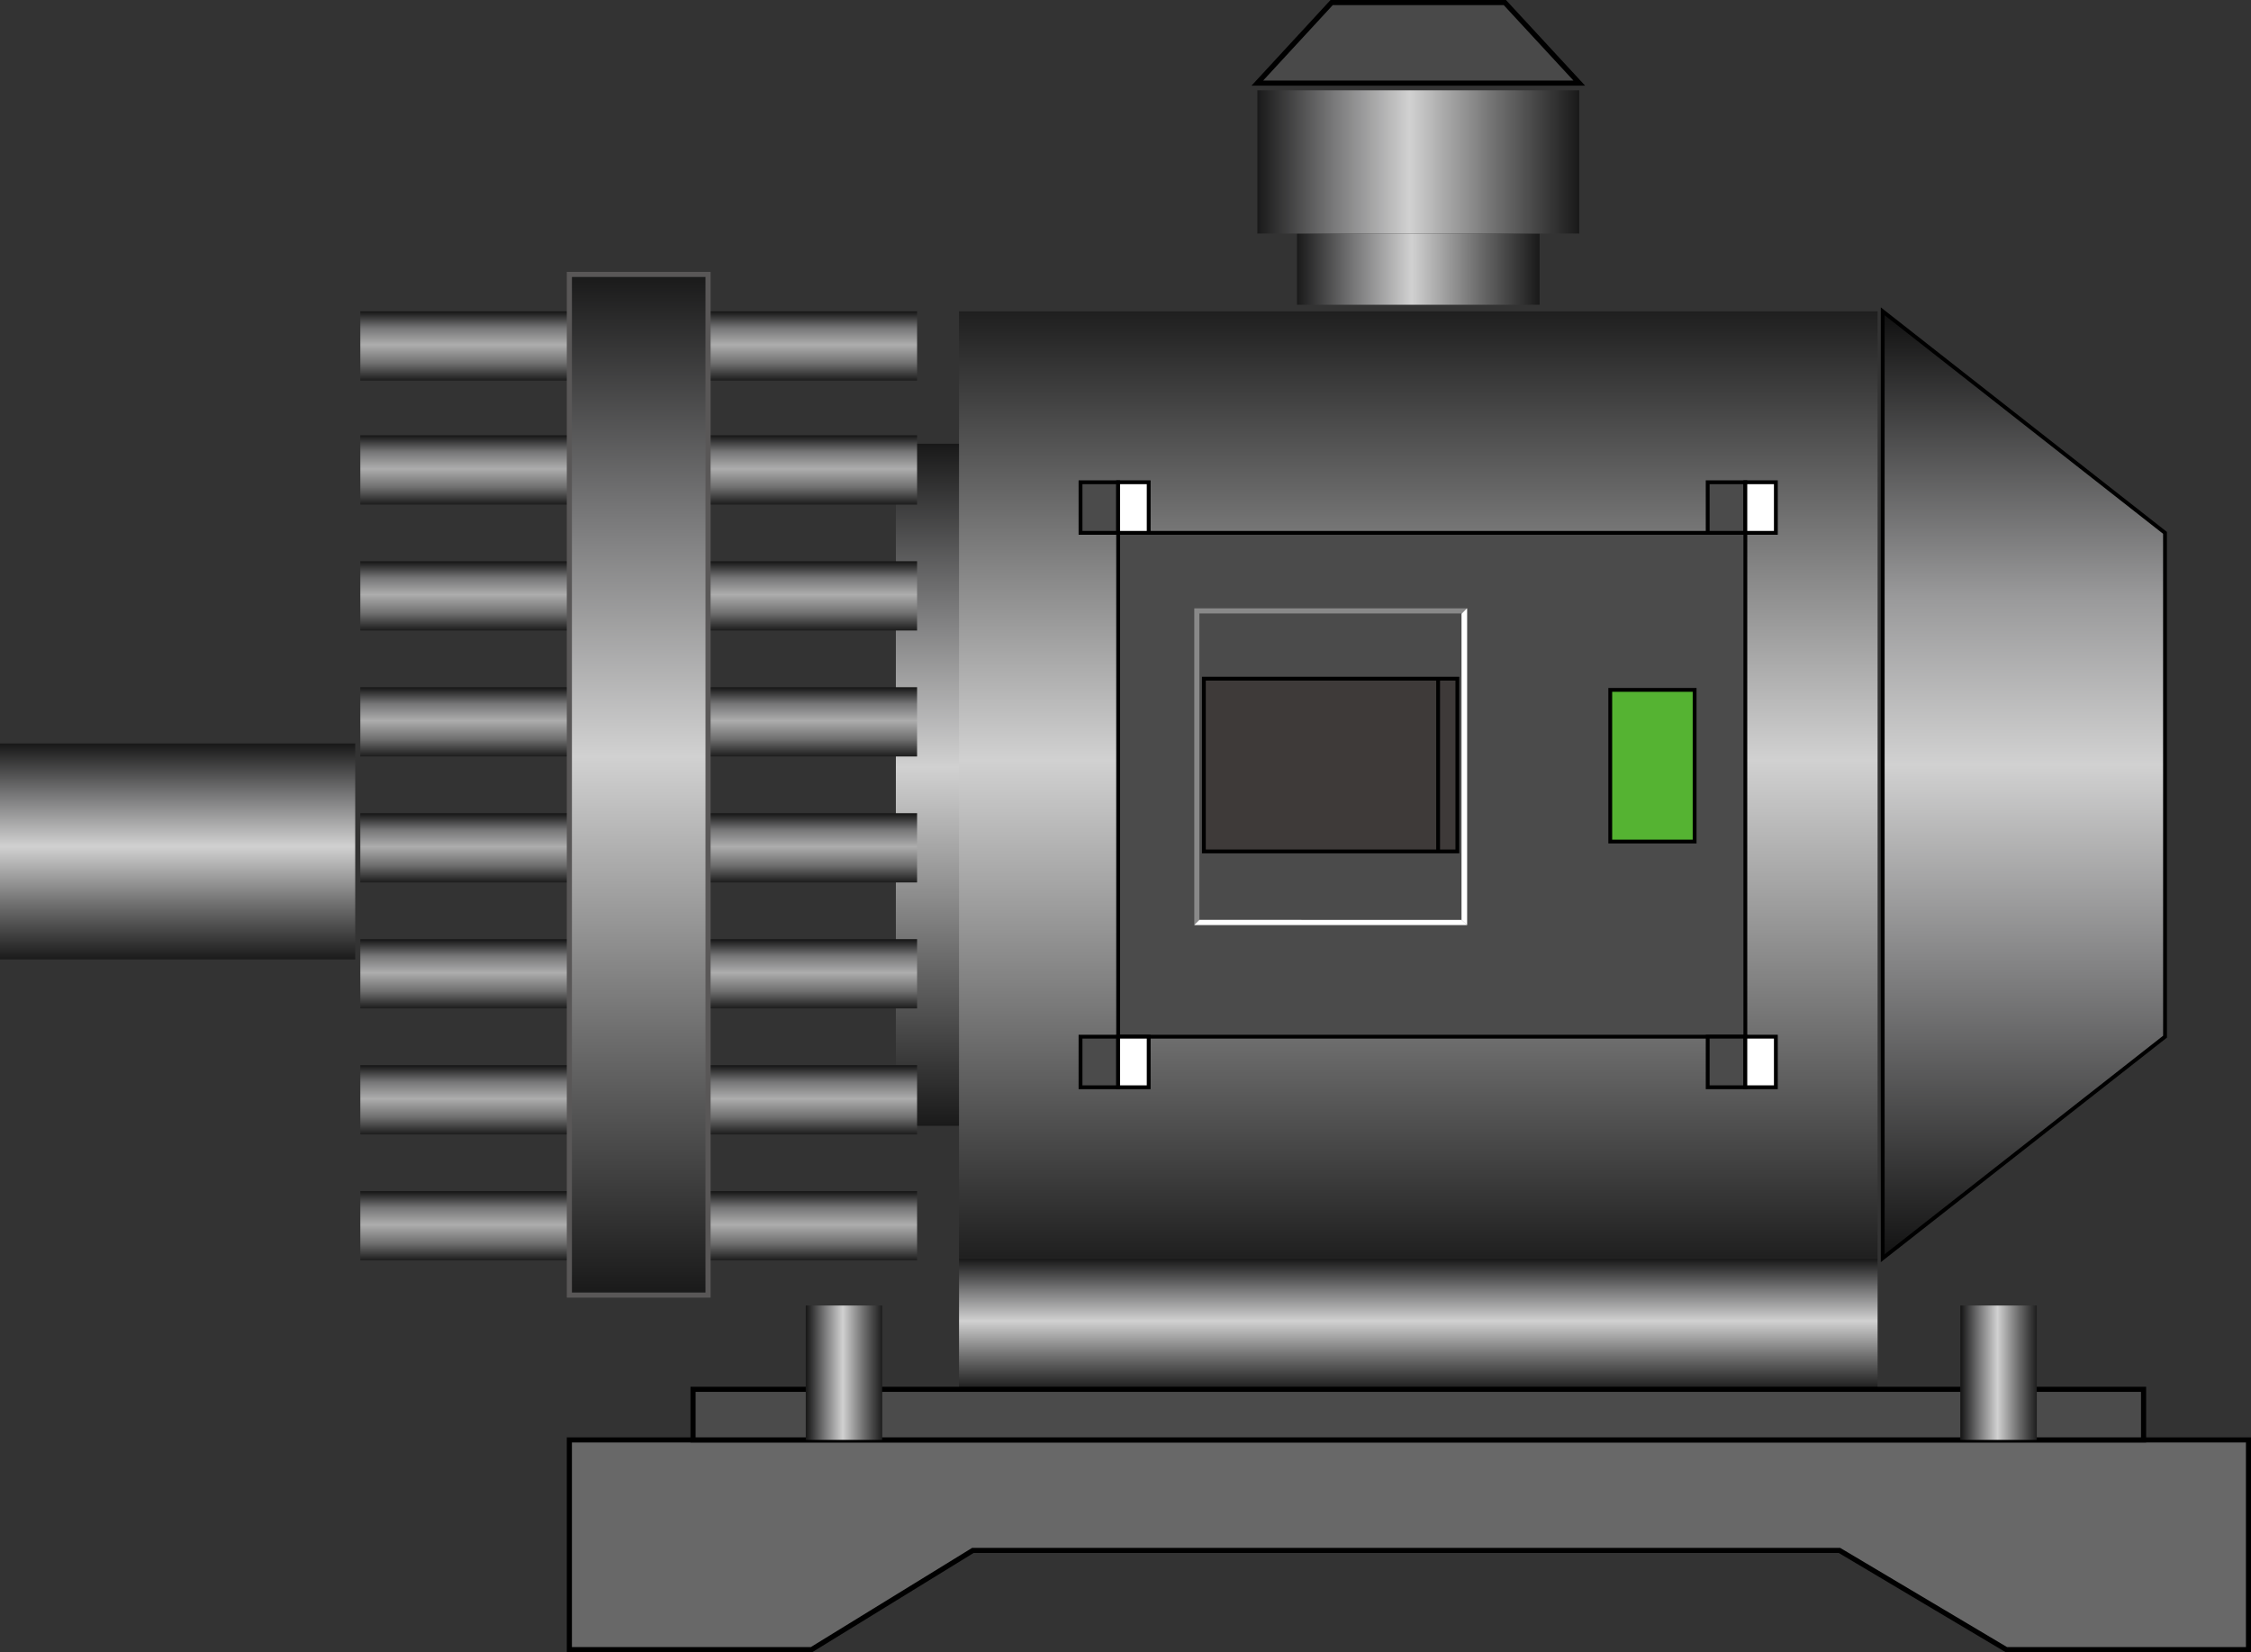 <!--?xml version="1.0" encoding="UTF-8" standalone="no"?-->
<!-- Generator: Adobe Illustrator 16.0.0, SVG Export Plug-In . SVG Version: 6.00 Build 0)  -->

<svg xmlns:dc="http://purl.org/dc/elements/1.1/" xmlns:cc="http://creativecommons.org/ns#" xmlns:rdf="http://www.w3.org/1999/02/22-rdf-syntax-ns#" xmlns:svg="http://www.w3.org/2000/svg" xmlns="http://www.w3.org/2000/svg" xmlns:sodipodi="http://sodipodi.sourceforge.net/DTD/sodipodi-0.dtd" xmlns:inkscape="http://www.inkscape.org/namespaces/inkscape" version="1.1" id="图层_1" sodipodi:docname="0301.svg" inkscape:version="0.48.3.1 r9886" x="0px" y="0px" width="440.262px" height="323.188px" viewBox="0 0 440.262 323.188" enable-background="new 0 0 440.262 323.188" xml:space="preserve"><rect x="0" y="0" width="440.262" height="323.188" fill="#333333" stroke="none"/><defs id="defs241"></defs>
<sodipodi:namedview id="namedview260" inkscape:current-layer="图层_1" inkscape:window-y="-8" inkscape:window-x="-8" fit-margin-bottom="0" fit-margin-right="0" inkscape:window-height="848" inkscape:window-width="1440" inkscape:pageshadow="2" inkscape:pageopacity="0" inkscape:cy="160.27141" bordercolor="#666666" inkscape:cx="325.80264" showgrid="false" pagecolor="#ffffff" inkscape:zoom="6.3429549" guidetolerance="10" gridtolerance="10" fit-margin-left="0" objecttolerance="10" fit-margin-top="0" borderopacity="1" inkscape:window-maximized="1">
	</sodipodi:namedview>
<linearGradient id="rect73_3_" gradientUnits="userSpaceOnUse" x1="-821.502" y1="-665.031" x2="-733.59" y2="-665.031" gradientTransform="matrix(-3.107769e-008 -1.518 -0.711 6.634431e-008 -291.267 -1026.648)">
	<stop offset="0" style="stop-color:#191919" id="stop5"></stop>
	<stop offset="0.258" style="stop-color:#6F6F6F" id="stop7"></stop>
	<stop offset="0.527" style="stop-color:#D1D1D1" id="stop9"></stop>
	<stop offset="0.769" style="stop-color:#767677" id="stop11"></stop>
	<stop offset="1" style="stop-color:#191919" id="stop13"></stop>
</linearGradient>
<rect id="rect73_2_" x="175.218" y="86.794" fill="url(#rect73_3_)" width="12.706" height="133.433"></rect>
<linearGradient id="path8_1_" gradientUnits="userSpaceOnUse" x1="285.74" y1="871.506" x2="285.74" y2="871.506" gradientTransform="matrix(1 0 0 1 -170.927 -810.637)">
	<stop offset="0" style="stop-color:#5B5A59" id="stop17"></stop>
	<stop offset="1" style="stop-color:#999999" id="stop19"></stop>
</linearGradient>
<path id="path8" inkscape:connector-curvature="0" fill="url(#path8_1_)" stroke="#595758" stroke-width="0.25" stroke-miterlimit="10" d="  M114.814,60.869"></path>
<linearGradient id="rect21_14_" gradientUnits="userSpaceOnUse" x1="-855.459" y1="-799.812" x2="-838.566" y2="-799.812" gradientTransform="matrix(-3.107769e-008 -1.518 -0.711 6.634431e-008 -291.267 -1026.648)">
	<stop offset="0" style="stop-color:#191919" id="stop23"></stop>
	<stop offset="0.258" style="stop-color:#6F6F6F" id="stop25"></stop>
	<stop offset="0.527" style="stop-color:#D1D1D1" id="stop27"></stop>
	<stop offset="0.769" style="stop-color:#767677" id="stop29"></stop>
	<stop offset="1" style="stop-color:#191919" id="stop31"></stop>
</linearGradient>
<rect id="rect21" x="187.571" y="246.126" fill="url(#rect21_14_)" width="179.659" height="25.642"></rect>
<linearGradient id="rect21_15_" gradientUnits="userSpaceOnUse" x1="-800.049" y1="-458.514" x2="-772.221" y2="-458.514" gradientTransform="matrix(-3.107769e-008 -1.518 -0.711 6.634431e-008 -291.267 -1026.648)">
	<stop offset="0" style="stop-color:#191919" id="stop35"></stop>
	<stop offset="0.258" style="stop-color:#6F6F6F" id="stop37"></stop>
	<stop offset="0.527" style="stop-color:#D1D1D1" id="stop39"></stop>
	<stop offset="0.769" style="stop-color:#767677" id="stop41"></stop>
	<stop offset="1" style="stop-color:#191919" id="stop43"></stop>
</linearGradient>
<rect id="rect21_11_" x="0" y="145.428" fill="url(#rect21_15_)" width="69.475" height="42.238"></rect>
<linearGradient id="rect21_16_" gradientUnits="userSpaceOnUse" x1="-711.093" y1="-833.177" x2="-711.093" y2="-766.445" gradientTransform="matrix(-3.107769e-008 -1.518 -0.711 6.634431e-008 -291.267 -1026.648)">
	<stop offset="0" style="stop-color:#191919" id="stop47"></stop>
	<stop offset="0.258" style="stop-color:#6F6F6F" id="stop49"></stop>
	<stop offset="0.527" style="stop-color:#D1D1D1" id="stop51"></stop>
	<stop offset="0.769" style="stop-color:#767677" id="stop53"></stop>
	<stop offset="1" style="stop-color:#191919" id="stop55"></stop>
</linearGradient>
<rect id="rect21_9_" x="253.677" y="45.681" fill="url(#rect21_16_)" width="47.446" height="13.935"></rect>
<linearGradient id="rect21_17_" gradientUnits="userSpaceOnUse" x1="-697.273" y1="-844.084" x2="-697.273" y2="-755.537" gradientTransform="matrix(-3.107769e-008 -1.518 -0.711 6.634431e-008 -291.267 -1026.648)">
	<stop offset="0" style="stop-color:#191919" id="stop59"></stop>
	<stop offset="0.258" style="stop-color:#6F6F6F" id="stop61"></stop>
	<stop offset="0.527" style="stop-color:#D1D1D1" id="stop63"></stop>
	<stop offset="0.769" style="stop-color:#767677" id="stop65"></stop>
	<stop offset="1" style="stop-color:#191919" id="stop67"></stop>
</linearGradient>
<rect id="rect21_10_" x="245.921" y="17.663" fill="url(#rect21_17_)" width="62.957" height="28.018"></rect>
<g id="g69">
	
		<linearGradient id="rect21_18_" gradientUnits="userSpaceOnUse" x1="-725.455" y1="-585.355" x2="-716.526" y2="-585.355" gradientTransform="matrix(-3.107769e-008 -1.518 -0.711 6.634431e-008 -291.267 -1026.648)">
		<stop offset="0" style="stop-color:#191919" id="stop72"></stop>
		<stop offset="0.258" style="stop-color:#6F6F6F" id="stop74"></stop>
		<stop offset="0.527" style="stop-color:#ADADAD" id="stop76"></stop>
		<stop offset="0.769" style="stop-color:#767677" id="stop78"></stop>
		<stop offset="1" style="stop-color:#191919" id="stop80"></stop>
	</linearGradient>
	<rect id="rect21_1_" x="70.474" y="60.894" fill="url(#rect21_18_)" width="108.895" height="13.554"></rect>
	
		<linearGradient id="rect21_19_" gradientUnits="userSpaceOnUse" x1="-741.43" y1="-585.355" x2="-732.501" y2="-585.355" gradientTransform="matrix(-3.107769e-008 -1.518 -0.711 6.634431e-008 -291.267 -1026.648)">
		<stop offset="0" style="stop-color:#191919" id="stop84"></stop>
		<stop offset="0.258" style="stop-color:#6F6F6F" id="stop86"></stop>
		<stop offset="0.527" style="stop-color:#ADADAD" id="stop88"></stop>
		<stop offset="0.769" style="stop-color:#767677" id="stop90"></stop>
		<stop offset="1" style="stop-color:#191919" id="stop92"></stop>
	</linearGradient>
	<rect id="rect21_2_" x="70.474" y="85.141" fill="url(#rect21_19_)" width="108.895" height="13.554"></rect>
	
		<linearGradient id="rect21_20_" gradientUnits="userSpaceOnUse" x1="-757.666" y1="-585.355" x2="-748.736" y2="-585.355" gradientTransform="matrix(-3.107769e-008 -1.518 -0.711 6.634431e-008 -291.267 -1026.648)">
		<stop offset="0" style="stop-color:#191919" id="stop96"></stop>
		<stop offset="0.258" style="stop-color:#6F6F6F" id="stop98"></stop>
		<stop offset="0.527" style="stop-color:#ADADAD" id="stop100"></stop>
		<stop offset="0.769" style="stop-color:#767677" id="stop102"></stop>
		<stop offset="1" style="stop-color:#191919" id="stop104"></stop>
	</linearGradient>
	<rect id="rect21_3_" x="70.474" y="109.783" fill="url(#rect21_20_)" width="108.895" height="13.554"></rect>
	
		<linearGradient id="rect21_21_" gradientUnits="userSpaceOnUse" x1="-773.901" y1="-585.355" x2="-764.971" y2="-585.355" gradientTransform="matrix(-3.107769e-008 -1.518 -0.711 6.634431e-008 -291.267 -1026.648)">
		<stop offset="0" style="stop-color:#191919" id="stop108"></stop>
		<stop offset="0.258" style="stop-color:#6F6F6F" id="stop110"></stop>
		<stop offset="0.527" style="stop-color:#ADADAD" id="stop112"></stop>
		<stop offset="0.769" style="stop-color:#767677" id="stop114"></stop>
		<stop offset="1" style="stop-color:#191919" id="stop116"></stop>
	</linearGradient>
	<rect id="rect21_4_" x="70.474" y="134.424" fill="url(#rect21_21_)" width="108.895" height="13.554"></rect>
	
		<linearGradient id="rect21_22_" gradientUnits="userSpaceOnUse" x1="-790.136" y1="-585.355" x2="-781.206" y2="-585.355" gradientTransform="matrix(-3.107769e-008 -1.518 -0.711 6.634431e-008 -291.267 -1026.648)">
		<stop offset="0" style="stop-color:#191919" id="stop120"></stop>
		<stop offset="0.258" style="stop-color:#6F6F6F" id="stop122"></stop>
		<stop offset="0.527" style="stop-color:#ADADAD" id="stop124"></stop>
		<stop offset="0.769" style="stop-color:#767677" id="stop126"></stop>
		<stop offset="1" style="stop-color:#191919" id="stop128"></stop>
	</linearGradient>
	<rect id="rect21_5_" x="70.474" y="159.066" fill="url(#rect21_22_)" width="108.895" height="13.554"></rect>
	
		<linearGradient id="rect21_23_" gradientUnits="userSpaceOnUse" x1="-806.371" y1="-585.355" x2="-797.442" y2="-585.355" gradientTransform="matrix(-3.107769e-008 -1.518 -0.711 6.634431e-008 -291.267 -1026.648)">
		<stop offset="0" style="stop-color:#191919" id="stop132"></stop>
		<stop offset="0.258" style="stop-color:#6F6F6F" id="stop134"></stop>
		<stop offset="0.527" style="stop-color:#ADADAD" id="stop136"></stop>
		<stop offset="0.769" style="stop-color:#767677" id="stop138"></stop>
		<stop offset="1" style="stop-color:#191919" id="stop140"></stop>
	</linearGradient>
	<rect id="rect21_6_" x="70.474" y="183.708" fill="url(#rect21_23_)" width="108.895" height="13.554"></rect>
	
		<linearGradient id="rect21_24_" gradientUnits="userSpaceOnUse" x1="-822.607" y1="-585.355" x2="-813.677" y2="-585.355" gradientTransform="matrix(-3.107769e-008 -1.518 -0.711 6.634431e-008 -291.267 -1026.648)">
		<stop offset="0" style="stop-color:#191919" id="stop144"></stop>
		<stop offset="0.258" style="stop-color:#6F6F6F" id="stop146"></stop>
		<stop offset="0.527" style="stop-color:#ADADAD" id="stop148"></stop>
		<stop offset="0.769" style="stop-color:#767677" id="stop150"></stop>
		<stop offset="1" style="stop-color:#191919" id="stop152"></stop>
	</linearGradient>
	<rect id="rect21_7_" x="70.474" y="208.35" fill="url(#rect21_24_)" width="108.895" height="13.555"></rect>
	
		<linearGradient id="rect21_25_" gradientUnits="userSpaceOnUse" x1="-838.842" y1="-585.355" x2="-829.911" y2="-585.355" gradientTransform="matrix(-3.107769e-008 -1.518 -0.711 6.634431e-008 -291.267 -1026.648)">
		<stop offset="0" style="stop-color:#191919" id="stop156"></stop>
		<stop offset="0.258" style="stop-color:#6F6F6F" id="stop158"></stop>
		<stop offset="0.527" style="stop-color:#ADADAD" id="stop160"></stop>
		<stop offset="0.769" style="stop-color:#767677" id="stop162"></stop>
		<stop offset="1" style="stop-color:#191919" id="stop164"></stop>
	</linearGradient>
	<rect id="rect21_8_" x="70.474" y="232.99" fill="url(#rect21_25_)" width="108.895" height="13.555"></rect>
</g>
<linearGradient id="rect43_2_" gradientUnits="userSpaceOnUse" x1="-31.047" y1="468.747" x2="-31.047" y2="389.745" gradientTransform="matrix(5.273 0 0 2.527 288.642 -931.28)">
	<stop offset="0" style="stop-color:#191919" id="stop168"></stop>
	<stop offset="0.258" style="stop-color:#6F6F6F" id="stop170"></stop>
	<stop offset="0.527" style="stop-color:#D1D1D1" id="stop172"></stop>
	<stop offset="0.769" style="stop-color:#767677" id="stop174"></stop>
	<stop offset="1" style="stop-color:#191919" id="stop176"></stop>
</linearGradient>
<rect id="rect43_1_" x="111.36" y="53.683" fill="url(#rect43_2_)" stroke="#595757" stroke-miterlimit="10" width="27.122" height="199.652"></rect>
<linearGradient id="rect73_4_" gradientUnits="userSpaceOnUse" x1="-838.566" y1="-799.81" x2="-716.526" y2="-799.81" gradientTransform="matrix(-3.107769e-008 -1.518 -0.711 6.634431e-008 -291.267 -1026.648)">
	<stop offset="0" style="stop-color:#1F1F1F" id="stop180"></stop>
	<stop offset="0.527" style="stop-color:#D1D1D1" id="stop182"></stop>
	<stop offset="1" style="stop-color:#1F1F1F" id="stop184"></stop>
</linearGradient>
<rect id="rect73_1_" x="187.57" y="60.894" fill="url(#rect73_4_)" width="179.659" height="185.232"></rect>
<polygon id="polygon187" fill="#686868" stroke="#000000" stroke-miterlimit="10" points="190.276,303.284 359.776,303.284   392.406,322.689 439.772,322.689 439.772,281.664 111.36,281.664 111.36,322.689 158.724,322.689 "></polygon>
<rect id="rect189" x="218.695" y="104.231" fill="#4B4B4B" stroke="#000000" stroke-width="0.75" stroke-miterlimit="10" width="122.667" height="98.557"></rect>
<rect id="rect191" x="211.333" y="94.335" fill="#4B4B4B" stroke="#000000" stroke-width="0.75" stroke-miterlimit="10" width="7.36" height="9.897"></rect>
<rect id="rect193" x="135.548" y="271.768" fill="#4B4B4B" stroke="#000000" stroke-miterlimit="10" width="283.705" height="9.896"></rect>
<rect id="rect195" x="218.694" y="94.335" fill="#FFFFFF" stroke="#000000" stroke-width="0.75" stroke-miterlimit="10" width="5.973" height="9.897"></rect>
<rect id="rect197" x="333.998" y="94.334" fill="#4B4B4B" stroke="#000000" stroke-width="0.75" stroke-miterlimit="10" width="7.363" height="9.897"></rect>
<rect id="rect199" x="341.362" y="94.334" fill="#FFFFFF" stroke="#000000" stroke-width="0.75" stroke-miterlimit="10" width="5.971" height="9.897"></rect>
<rect id="rect201" x="333.998" y="202.787" fill="#4B4B4B" stroke="#000000" stroke-width="0.75" stroke-miterlimit="10" width="7.363" height="9.896"></rect>
<rect id="rect203" x="341.362" y="202.787" fill="#FFFFFF" stroke="#000000" stroke-width="0.75" stroke-miterlimit="10" width="5.971" height="9.896"></rect>
<rect id="rect205" x="211.333" y="202.788" fill="#4B4B4B" stroke="#000000" stroke-width="0.75" stroke-miterlimit="10" width="7.361" height="9.897"></rect>
<rect id="rect207" x="218.695" y="202.788" fill="#FFFFFF" stroke="#000000" stroke-width="0.75" stroke-miterlimit="10" width="5.972" height="9.897"></rect>
<rect id="rect209" x="234.083" y="119.501" fill="#4B4B4B" stroke="#898989" stroke-miterlimit="10" width="52.333" height="60.942"></rect>
<polygon id="polygon211" fill="#FFFFFF" points="285.859,179.96 285.859,120.07 286.942,118.986 286.942,180.943 "></polygon>
<polygon id="polygon213" fill="#FFFFFF" points="285.859,179.96 234.589,179.943 233.589,180.943 286.942,180.943 "></polygon>
<g id="shape" inkscape:label="#g3223"><rect fill="#3E3A39" stroke="#000000" stroke-width="0.75" height="33.788" width="49.583" stroke-miterlimit="10" y="132.759" x="235.458" id="rect215"></rect></g>
<line id="line217" fill="none" stroke="#000000" stroke-width="0.75" stroke-miterlimit="10" x1="281.276" y1="132.759" x2="281.276" y2="166.547"></line>
<g id="light" inkscape:label="#g3220"><rect height="29.667" width="16.5" stroke-miterlimit="10" stroke-width="0.75" stroke="#000000" fill="#55B332" y="134.95" x="314.942" id="rect219"></rect></g>
<linearGradient id="polygon232_1_" gradientUnits="userSpaceOnUse" x1="483.738" y1="-124.464" x2="483.738" y2="60.768" gradientTransform="matrix(1 0 0 -1 -87.9 121.662)">
	<stop offset="0" style="stop-color:#121212" id="stop205"></stop>
	<stop offset="0.317" style="stop-color:#868687" id="stop207"></stop>
	<stop offset="0.521" style="stop-color:#D1D1D1" id="stop209"></stop>
	<stop offset="0.699" style="stop-color:#99999A" id="stop211"></stop>
	<stop offset="1" style="stop-color:#0F0F0F" id="stop213"></stop>
</linearGradient>
<polygon id="polygon232" fill="url(#polygon232_1_)" stroke="#000000" stroke-width="0.75" stroke-miterlimit="10" points="  368.229,246.126 368.229,60.894 423.442,104.231 423.448,202.787 "></polygon>
<polygon id="polygon234" fill="#494949" stroke="#000000" stroke-miterlimit="10" points="308.878,16.25 245.921,16.25 260.45,0.5   294.325,0.5 "></polygon>
<linearGradient id="rect21_26_" gradientUnits="userSpaceOnUse" x1="-896.567" y1="-109.558" x2="-886.712" y2="-109.558" gradientTransform="matrix(-1.518 0 0 0.711 -1188.26 346.415)">
	<stop offset="0" style="stop-color:#191919" id="stop218"></stop>
	<stop offset="0.258" style="stop-color:#6F6F6F" id="stop220"></stop>
	<stop offset="0.527" style="stop-color:#D1D1D1" id="stop222"></stop>
	<stop offset="0.769" style="stop-color:#767677" id="stop224"></stop>
	<stop offset="1" style="stop-color:#191919" id="stop226"></stop>
</linearGradient>
<rect id="rect21_12_" x="157.592" y="255.375" fill="url(#rect21_26_)" width="14.958" height="26.289"></rect>
<linearGradient id="rect21_27_" gradientUnits="userSpaceOnUse" x1="-1045.343" y1="-109.558" x2="-1035.487" y2="-109.558" gradientTransform="matrix(-1.518 0 0 0.711 -1188.26 346.415)">
	<stop offset="0" style="stop-color:#191919" id="stop230"></stop>
	<stop offset="0.258" style="stop-color:#6F6F6F" id="stop232"></stop>
	<stop offset="0.527" style="stop-color:#D1D1D1" id="stop234"></stop>
	<stop offset="0.769" style="stop-color:#767677" id="stop236"></stop>
	<stop offset="1" style="stop-color:#191919" id="stop238"></stop>
</linearGradient>
<rect id="rect21_13_" x="383.404" y="255.375" fill="url(#rect21_27_)" width="14.958" height="26.289"></rect>
</svg>